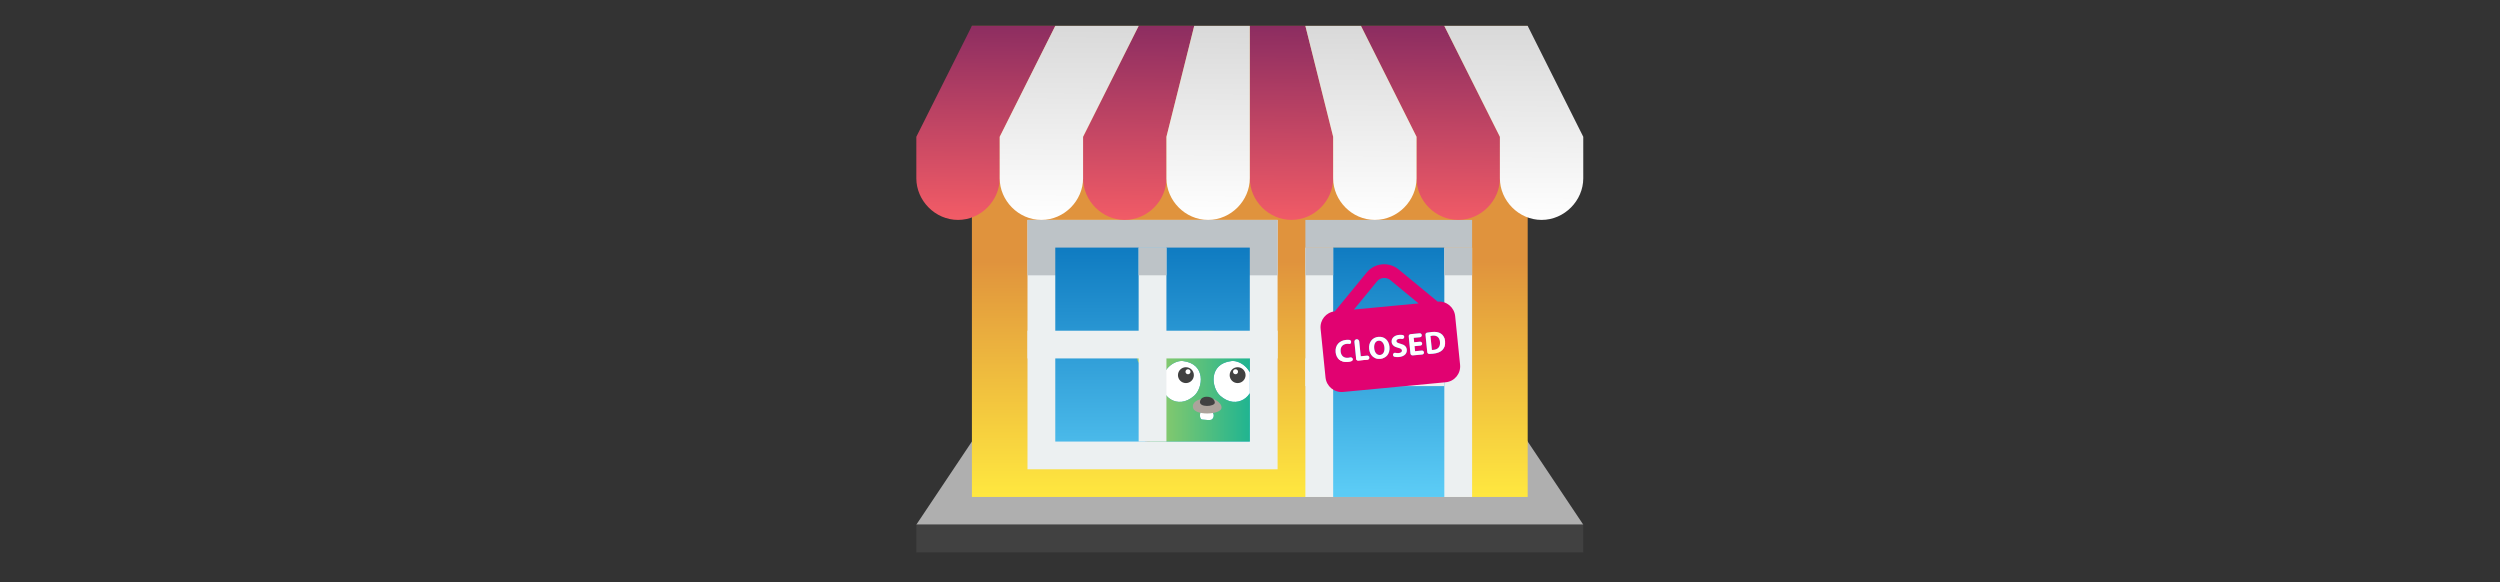 <?xml version="1.0" encoding="UTF-8" standalone="no"?>
<!DOCTYPE svg PUBLIC "-//W3C//DTD SVG 1.1//EN" "http://www.w3.org/Graphics/SVG/1.1/DTD/svg11.dtd">
<svg width="100%" height="100%" viewBox="0 0 601 140" version="1.1" xmlns="http://www.w3.org/2000/svg" xmlns:xlink="http://www.w3.org/1999/xlink" xml:space="preserve" xmlns:serif="http://www.serif.com/" style="fill-rule:evenodd;clip-rule:evenodd;stroke-linejoin:round;stroke-miterlimit:2;">
    <rect x="0" y="0" width="601" height="140" fill="#333333" stroke="none"/>
    <g transform="matrix(1,0,0,1,-202,-9310)">
        <g id="Closing-Channels" serif:id="Closing Channels" transform="matrix(0.586,0,0,0.182,202.331,9310)">
            <rect x="0" y="0" width="1024" height="768" style="fill:none;"/>
            <g transform="matrix(0.342,0,0,1.098,375.352,-37751.6)">
                <path d="M0,35013.3L800,35013.3L666.667,34813.3L133.333,34813.3L0,35013.3" style="fill:rgb(175,175,175);fill-rule:nonzero;"/>
                <g>
                    <rect x="66.667" y="34413.3" width="666.667" height="566.667" style="fill:url(#_Linear1);"/>
                    <rect x="133.333" y="34646.7" width="300" height="300" style="fill:rgb(236,240,241);"/>
                    <rect x="466.667" y="34680" width="200" height="300" style="fill:rgb(236,240,241);"/>
                    <rect x="466.667" y="34646.7" width="200" height="33.333" style="fill:rgb(189,195,199);"/>
                    <rect x="133.333" y="34646.7" width="300" height="66.667" style="fill:rgb(189,195,199);"/>
                    <path d="M0,34546.7L66.667,34413.3L166.667,34413.3L100,34546.7L100,34596.7C100,34623.3 77.613,34646.7 50,34646.7C22.386,34646.7 0,34623.3 0,34596.7L0,34546.7ZM200,34546.7L266.667,34413.3L333.333,34413.3L300,34546.7L300,34596.7C300,34623.3 277.613,34646.7 250,34646.7C222.387,34646.7 200,34623.3 200,34596.7L200,34546.7ZM400,34596.7L400,34413.3L466.667,34413.3L500,34546.7L500,34596.7C500,34623.3 477.6,34646.7 450,34646.7C422.4,34646.7 400,34623.3 400,34596.7ZM600,34546.7L533.333,34413.3L633.333,34413.3L700,34546.7L700,34596.7C700,34623.3 677.6,34646.7 650,34646.7C622.4,34646.7 600,34623.3 600,34596.7L600,34546.7Z" style="fill:url(#_Linear2);"/>
                    <path d="M100,34546.7L166.667,34413.3L266.667,34413.3L200,34546.7L200,34596.7C200,34623.3 177.613,34646.7 150,34646.7C122.387,34646.7 100,34623.3 100,34596.7L100,34546.7ZM300,34546.7L333.333,34413.3L400,34413.3L400,34596.7C400,34623.3 377.6,34646.7 350,34646.7C322.387,34646.7 300,34623.3 300,34596.7L300,34546.7ZM500,34546.7L466.667,34413.3L533.333,34413.3L600,34546.7L600,34596.7C600,34623.3 577.6,34646.7 550,34646.7C522.4,34646.7 500,34623.3 500,34596.7L500,34546.7ZM700,34546.7L633.333,34413.3L733.333,34413.3L800,34546.7L800,34596.7C800,34623.3 777.6,34646.7 750,34646.7C722.4,34646.7 700,34623.3 700,34596.7L700,34546.7Z" style="fill:url(#_Linear3);"/>
                    <rect x="500" y="34680" width="133.333" height="300" style="fill:url(#_Linear4);"/>
                    <rect x="466.667" y="34813.3" width="166.667" height="33.333" style="fill:rgb(236,240,241);"/>
                    <rect x="633.333" y="34680" width="33.333" height="33.333" style="fill:rgb(189,195,199);"/>
                    <rect x="466.667" y="34680" width="33.333" height="33.333" style="fill:rgb(189,195,199);"/>
                    <rect x="166.667" y="34680" width="233.333" height="233.333" style="fill:url(#_Linear5);"/>
                    <clipPath id="_clip6">
                        <rect x="166.667" y="34680" width="233.333" height="233.333"/>
                    </clipPath>
                    <g clip-path="url(#_clip6)">
                        <g id="Gopher" transform="matrix(0.271,0,0,0.271,237.763,34779.4)">
                            <path d="M381.081,363.552C378.301,364.788 373.668,395.058 387.876,396.602C397.452,397.529 423.707,400.618 429.884,396.602C441.931,388.88 440.695,370.347 433.9,365.714C422.471,358.301 384.17,362.008 381.081,363.552ZM302.625,136.834C270.811,133.127 217.375,162.78 209.344,225.792C200.695,291.274 277.915,356.139 352.046,291.274C391.892,256.371 405.792,148.88 302.625,136.834ZM517.606,136.834C414.44,148.88 428.34,256.371 468.185,291.274C542.317,356.139 619.537,291.274 610.888,225.792C603.166,162.78 549.73,133.127 517.606,136.834Z" style="fill:white;fill-rule:nonzero;"/>
                            <path d="M715.598,106.873C739.382,155.985 667.104,161.236 670.811,183.166C677.606,222.703 672.973,281.39 667.722,339.151C658.764,437.066 731.969,671.506 579.382,765.714C550.656,783.629 482.394,793.514 415.058,795.058L414.44,795.058C347.104,793.514 269.575,783.629 240.849,765.714C88.571,671.506 161.776,437.066 153.127,339.151C147.568,281.39 142.934,222.703 150.039,183.166C153.745,161.236 81.467,156.293 105.251,106.873C125.637,64.556 175.985,101.931 188.649,88.649C253.205,21.622 331.66,3.707 393.436,2.162L427.413,2.162C488.88,5.251 567.336,21.931 632.201,88.649C644.865,101.931 694.903,64.556 715.598,106.873ZM381.081,363.552C378.301,364.788 373.668,395.058 387.876,396.602C397.452,397.529 423.707,400.618 429.884,396.602C441.931,388.88 440.695,370.347 433.9,365.714C422.471,358.301 384.17,362.008 381.081,363.552ZM302.625,136.834C270.811,133.127 217.375,162.78 209.344,225.792C200.695,291.274 277.915,356.139 352.046,291.274C391.892,256.371 405.792,148.88 302.625,136.834ZM517.606,136.834C414.44,148.88 428.34,256.371 468.185,291.274C542.317,356.139 619.537,291.274 610.888,225.792C603.166,162.78 549.73,133.127 517.606,136.834Z" style="fill:url(#_Linear7);fill-rule:nonzero;"/>
                            <path d="M410.425,299.614C429.884,296.834 476.525,319.073 473.436,345.328C469.73,375.907 353.282,379.923 347.104,343.475C343.398,321.236 361.004,307.027 410.425,299.614ZM673.282,545.792C663.707,545.483 657.529,532.819 657.529,525.097C657.529,511.197 659.382,494.826 669.575,487.722C690.579,473.205 707.259,546.1 673.282,545.792ZM147.259,545.792C113.282,546.1 129.961,473.205 150.965,487.722C161.158,494.826 163.012,511.197 163.012,525.097C163.012,532.819 156.834,545.483 147.259,545.792ZM608.726,769.73C614.903,778.687 615.212,784.865 605.328,789.498C567.645,806.795 533.977,783.629 546.641,777.143C573.514,763.552 590.193,742.239 608.726,769.73ZM211.815,772.819C230.347,745.328 247.027,766.641 273.9,780.232C286.564,786.718 252.896,809.884 215.212,792.587C205.328,787.954 205.637,781.776 211.815,772.819Z" style="fill:rgb(172,163,155);fill-rule:nonzero;"/>
                            <path d="M657.838,114.286C659.382,107.799 675.444,104.71 684.402,115.83C695.212,129.112 668.649,147.336 667.413,139.923C664.324,119.846 655.985,120.772 657.838,114.286ZM162.703,114.286C164.556,120.772 156.216,119.846 153.127,139.923C151.892,147.336 125.328,129.112 136.139,115.83C144.788,104.71 160.849,107.799 162.703,114.286ZM544.741,234.664C525.294,234.664 509.529,218.899 509.529,199.452C509.529,180.004 525.294,164.239 544.741,164.239C564.189,164.239 579.954,180.004 579.954,199.452C579.954,218.899 564.189,234.664 544.741,234.664ZM535.475,195.436C541.616,195.436 546.595,190.458 546.595,184.316C546.595,178.175 541.616,173.197 535.475,173.197C529.334,173.197 524.355,178.175 524.355,184.316C524.355,190.458 529.334,195.436 535.475,195.436ZM378.61,314.44C382.317,300.232 395.29,295.598 405.792,295.29C432.664,294.672 442.857,309.189 443.784,320.618C445.637,340.077 370.27,344.71 378.61,314.44ZM315.861,234.664C296.414,234.664 280.649,218.899 280.649,199.452C280.649,180.004 296.414,164.239 315.861,164.239C335.308,164.239 351.073,180.004 351.073,199.452C351.073,218.899 335.308,234.664 315.861,234.664ZM325.128,195.436C331.269,195.436 336.247,190.458 336.247,184.316C336.247,178.175 331.269,173.197 325.128,173.197C318.986,173.197 314.008,178.175 314.008,184.316C314.008,190.458 318.986,195.436 325.128,195.436Z" style="fill:rgb(65,65,65);fill-rule:nonzero;"/>
                        </g>
                    </g>
                </g>
                <g>
                    <rect x="133.333" y="34780" width="300" height="33.333" style="fill:rgb(236,240,241);"/>
                    <rect x="266.667" y="34680" width="33.333" height="233.333" style="fill:rgb(236,240,241);"/>
                </g>
                <g transform="matrix(1,0,0,1,0,34280)">
                    <rect x="266.667" y="400" width="33.333" height="33.333" style="fill:rgb(189,195,199);"/>
                </g>
                <g transform="matrix(1,0,0,1,0,34280)">
                    <rect x="0" y="733.333" width="800" height="33.333" style="fill:rgb(65,65,65);"/>
                </g>
            </g>
            <g transform="matrix(0.069,-0.021,0.007,0.223,538.534,349.452)">
                <g>
                    <g>
                        <path d="M334.453,482.324C315.199,482.324 303.999,500.633 303.999,525.103C303.999,549.772 315.565,567.148 334.635,567.148C353.889,567.148 364.91,548.833 364.91,524.371C364.908,501.761 354.068,482.324 334.453,482.324Z" style="fill:rgb(225,2,113);fill-rule:nonzero;"/>
                        <path d="M655.623,482.686C649.292,482.686 645.175,483.261 642.754,483.837L642.754,566.211C645.18,566.784 649.084,566.784 652.655,566.784C678.423,566.971 695.249,552.772 695.249,522.678C695.425,496.522 680.107,482.686 655.623,482.686Z" style="fill:rgb(225,2,113);fill-rule:nonzero;"/>
                        <path d="M705.533,285.97L495.247,75.966C469.791,50.483 435.951,36.473 399.945,36.473C363.969,36.499 330.13,50.536 304.7,75.966L94.151,285.993C42.1,286.309 0,328.562 0,380.666L0,668.8C0,721.119 42.408,763.527 94.724,763.527L705.276,763.527C757.585,763.527 800,721.119 800,668.8L800,380.668C799.998,328.46 757.719,286.096 705.533,285.97ZM361.287,132.546C381.816,112.075 418.132,112.017 438.657,132.546L592.055,285.942L207.891,285.942L361.287,132.546ZM171.652,475.448L170.791,478.78C169.593,483.47 164.801,486.332 160.086,485.132C155.634,484.04 150.448,483.253 144.537,483.253C121.95,483.253 104.387,496.902 104.387,524.915C104.387,550.159 119.318,566.024 144.743,566.024C148.964,566.024 153.363,565.577 157.456,564.853C163.658,563.759 169.595,567.84 170.792,574.074C171.995,580.278 167.981,586.291 161.779,587.569C156.021,588.74 148.758,589.55 140.446,589.55C96.911,589.55 74.479,562.478 74.479,526.605C74.479,483.615 105.12,459.705 143.231,459.705C150.97,459.705 157.719,460.537 163.136,461.678C166.108,462.31 168.714,464.157 170.328,466.734C171.942,469.348 172.411,472.5 171.652,475.448ZM258.097,587.704L202.919,587.704C196.53,587.704 191.377,582.519 191.377,576.162L191.377,476.074C191.377,468.18 197.785,461.772 205.679,461.772C213.573,461.772 219.981,468.18 219.981,476.074L219.981,563.792L258.099,563.792C264.687,563.792 270.052,569.131 270.052,575.747C270.049,582.361 264.685,587.704 258.097,587.704ZM333.147,589.762C295.764,589.762 273.909,561.546 273.909,525.674C273.909,487.923 298.002,459.713 335.18,459.713C373.869,459.713 394.971,488.683 394.971,523.433C394.971,564.723 369.933,589.762 333.147,589.762ZM444.443,589.556C435.456,589.556 426.546,588.122 419.405,586.063C413.313,584.346 409.691,578.092 411.203,571.943L411.383,571.164C412.135,568.089 414.117,565.483 416.883,563.92C419.617,562.382 422.873,562.018 425.897,562.955C431.989,564.859 439.002,566.213 446.11,566.213C459.188,566.213 466.116,560.796 466.116,552.562C466.116,544.747 460.125,540.267 444.99,534.851C424.069,527.553 410.418,515.961 410.418,497.645C410.418,476.179 428.364,459.717 458.07,459.717C466.51,459.717 473.645,460.782 479.615,462.35C482.477,463.103 484.905,464.983 486.388,467.533C487.874,470.081 488.261,473.155 487.482,476.023L487.27,476.749C485.552,482.951 479.142,486.65 472.917,485.035C468.593,483.89 463.46,483.078 457.52,483.078C445.168,483.078 439.204,488.681 439.204,495.218C439.204,503.276 446.289,506.81 462.546,512.958C484.799,521.193 495.244,532.757 495.244,550.524C495.247,571.633 478.99,589.556 444.443,589.556ZM583.094,587.704L526.61,587.704C519.86,587.704 514.421,582.261 514.421,575.538L514.421,473.938C514.421,467.215 519.865,461.772 526.61,461.772L580.489,461.772C586.921,461.772 592.16,467.009 592.16,473.442C592.16,479.901 586.921,485.138 580.489,485.138L543.021,485.138L543.021,511.296L577.75,511.296C584.166,511.296 589.349,516.458 589.349,522.863C589.349,529.268 584.166,534.455 577.75,534.455L543.021,534.455L543.021,564.339L583.094,564.339C589.527,564.339 594.764,569.578 594.764,576.039C594.764,582.466 589.527,587.704 583.094,587.704ZM704.599,572.751C691.308,583.771 671.145,589.008 646.474,589.008C637.854,589.008 630.713,588.693 624.824,588.249C618.774,587.779 614.147,582.755 614.147,576.682L614.147,473.648C614.147,467.684 618.648,462.702 624.595,462.106C633.035,461.276 642.675,460.856 652.65,460.856C676.565,460.856 692.067,465.13 704.207,474.293C717.285,483.992 725.515,499.513 725.515,521.764C725.513,545.836 716.738,562.484 704.599,572.751Z" style="fill:rgb(225,2,113);fill-rule:nonzero;"/>
                    </g>
                </g>
                <g>
                    <g>
                        <path d="M171.652,475.448L170.791,478.78C169.593,483.47 164.801,486.332 160.086,485.132C155.634,484.04 150.448,483.253 144.537,483.253C121.95,483.253 104.387,496.902 104.387,524.915C104.387,550.159 119.318,566.024 144.743,566.024C148.964,566.024 153.363,565.577 157.456,564.853C163.658,563.759 169.595,567.84 170.792,574.074C171.995,580.278 167.981,586.291 161.779,587.569C156.021,588.74 148.758,589.55 140.446,589.55C96.911,589.55 74.479,562.478 74.479,526.605C74.479,483.615 105.12,459.705 143.231,459.705C150.97,459.705 157.719,460.537 163.136,461.678C166.108,462.31 168.714,464.157 170.328,466.734C171.942,469.348 172.411,472.5 171.652,475.448ZM258.097,587.704L202.919,587.704C196.53,587.704 191.377,582.519 191.377,576.162L191.377,476.074C191.377,468.18 197.785,461.772 205.679,461.772C213.573,461.772 219.981,468.18 219.981,476.074L219.981,563.792L258.099,563.792C264.687,563.792 270.052,569.131 270.052,575.747C270.049,582.361 264.685,587.704 258.097,587.704ZM333.147,589.762C295.764,589.762 273.909,561.546 273.909,525.674C273.909,487.923 298.002,459.713 335.18,459.713C373.869,459.713 394.971,488.683 394.971,523.433C394.971,564.723 369.933,589.762 333.147,589.762ZM334.453,482.324C315.199,482.324 303.999,500.633 303.999,525.103C303.999,549.772 315.565,567.148 334.635,567.148C353.889,567.148 364.91,548.833 364.91,524.371C364.908,501.761 354.068,482.324 334.453,482.324ZM444.443,589.556C435.456,589.556 426.546,588.122 419.405,586.063C413.313,584.346 409.691,578.092 411.203,571.943L411.383,571.164C412.135,568.089 414.117,565.483 416.883,563.92C419.617,562.382 422.873,562.018 425.897,562.955C431.989,564.859 439.002,566.213 446.11,566.213C459.188,566.213 466.116,560.796 466.116,552.562C466.116,544.747 460.125,540.267 444.99,534.851C424.069,527.553 410.418,515.961 410.418,497.645C410.418,476.179 428.364,459.717 458.07,459.717C466.51,459.717 473.645,460.782 479.615,462.35C482.477,463.103 484.905,464.983 486.388,467.533C487.874,470.081 488.261,473.155 487.482,476.023L487.27,476.749C485.552,482.951 479.142,486.65 472.917,485.035C468.593,483.89 463.46,483.078 457.52,483.078C445.168,483.078 439.204,488.681 439.204,495.218C439.204,503.276 446.289,506.81 462.546,512.958C484.799,521.193 495.244,532.757 495.244,550.524C495.247,571.633 478.99,589.556 444.443,589.556ZM583.094,587.704L526.61,587.704C519.86,587.704 514.421,582.261 514.421,575.538L514.421,473.938C514.421,467.215 519.865,461.772 526.61,461.772L580.489,461.772C586.921,461.772 592.16,467.009 592.16,473.442C592.16,479.901 586.921,485.138 580.489,485.138L543.021,485.138L543.021,511.296L577.75,511.296C584.166,511.296 589.349,516.458 589.349,522.863C589.349,529.268 584.166,534.455 577.75,534.455L543.021,534.455L543.021,564.339L583.094,564.339C589.527,564.339 594.764,569.578 594.764,576.039C594.764,582.466 589.527,587.704 583.094,587.704ZM704.599,572.751C691.308,583.771 671.145,589.008 646.474,589.008C637.854,589.008 630.713,588.693 624.824,588.249C618.774,587.779 614.147,582.755 614.147,576.682L614.147,473.648C614.147,467.684 618.648,462.702 624.595,462.106C633.035,461.276 642.675,460.856 652.65,460.856C676.565,460.856 692.067,465.13 704.207,474.293C717.285,483.992 725.515,499.513 725.515,521.764C725.513,545.836 716.738,562.484 704.599,572.751ZM655.623,482.686C649.292,482.686 645.175,483.261 642.754,483.837L642.754,566.211C645.18,566.784 649.084,566.784 652.655,566.784C678.423,566.971 695.249,552.772 695.249,522.678C695.425,496.522 680.107,482.686 655.623,482.686Z" style="fill:white;"/>
                    </g>
                </g>
            </g>
        </g>
    </g>
    <defs>
        <linearGradient id="_Linear1" x1="0" y1="0" x2="1" y2="0" gradientUnits="userSpaceOnUse" gradientTransform="matrix(-6.7469e-13,-283.333,240.833,-5.73486e-13,733.333,34980)"><stop offset="0" style="stop-color:rgb(255,232,63);stop-opacity:1"/><stop offset="1" style="stop-color:rgb(224,147,61);stop-opacity:1"/></linearGradient>
        <linearGradient id="_Linear2" x1="0" y1="0" x2="1" y2="0" gradientUnits="userSpaceOnUse" gradientTransform="matrix(2.097,-233.333,77.778,0.699,444.228,34646.7)"><stop offset="0" style="stop-color:rgb(241,91,102);stop-opacity:1"/><stop offset="1" style="stop-color:rgb(140,45,97);stop-opacity:1"/></linearGradient>
        <linearGradient id="_Linear3" x1="0" y1="0" x2="1" y2="0" gradientUnits="userSpaceOnUse" gradientTransform="matrix(1.611,-233.333,77.778,0.537,454.392,34646.7)"><stop offset="0" style="stop-color:white;stop-opacity:1"/><stop offset="1" style="stop-color:rgb(217,217,217);stop-opacity:1"/></linearGradient>
        <linearGradient id="_Linear4" x1="0" y1="0" x2="1" y2="0" gradientUnits="userSpaceOnUse" gradientTransform="matrix(2.303,-293.493,660.36,5.182,633.333,34973.5)"><stop offset="0" style="stop-color:rgb(91,203,245);stop-opacity:1"/><stop offset="1" style="stop-color:rgb(15,123,193);stop-opacity:1"/></linearGradient>
        <linearGradient id="_Linear5" x1="0" y1="0" x2="1" y2="0" gradientUnits="userSpaceOnUse" gradientTransform="matrix(3.51437e-13,-300,300,3.51437e-13,400,34980)"><stop offset="0" style="stop-color:rgb(91,203,245);stop-opacity:1"/><stop offset="1" style="stop-color:rgb(15,123,193);stop-opacity:1"/></linearGradient>
        <linearGradient id="_Linear7" x1="0" y1="0" x2="1" y2="0" gradientUnits="userSpaceOnUse" gradientTransform="matrix(619.975,0,0,792.896,100.437,398.61)"><stop offset="0" style="stop-color:rgb(163,207,98);stop-opacity:1"/><stop offset="1" style="stop-color:rgb(0,174,156);stop-opacity:1"/></linearGradient>
    </defs>
</svg>
